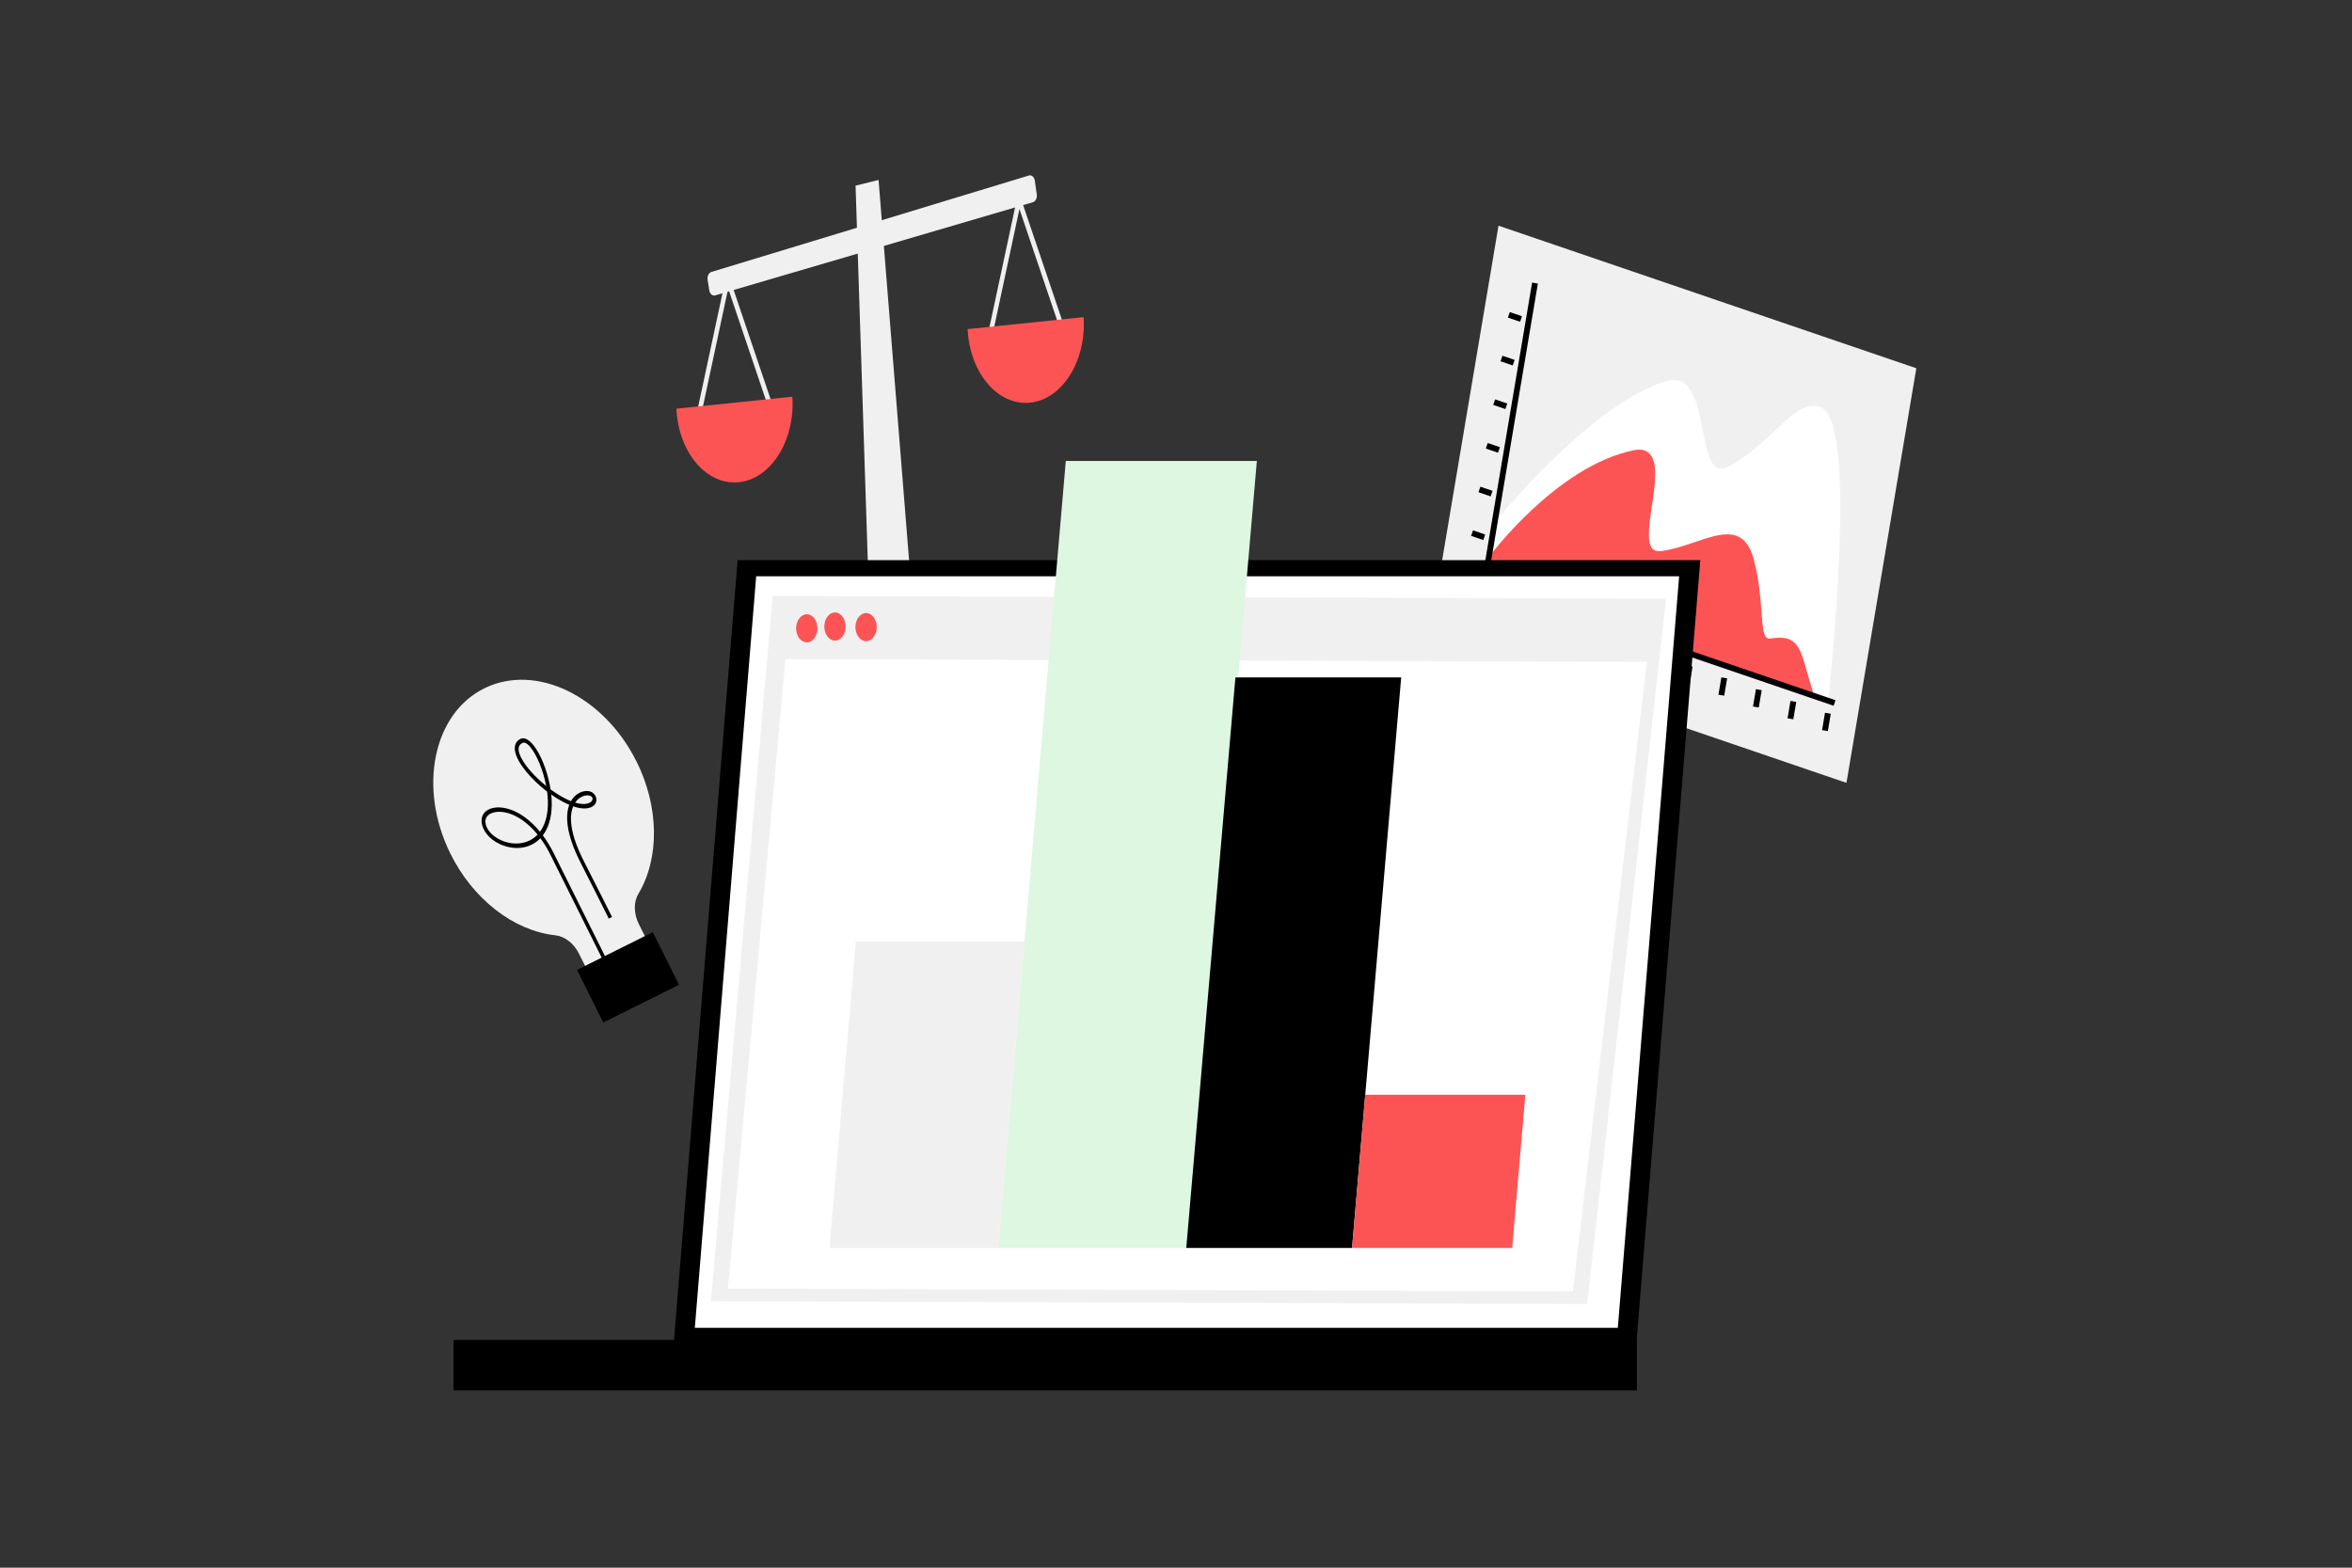 <svg width="684" height="456" viewBox="0 0 684 456" fill="none" xmlns="http://www.w3.org/2000/svg">
<rect x="0" y="0" width="684" height="456" fill="#333333" stroke="none"/>
<g clip-path="url(#clip0_467_61930)">
<path d="M536.98 227.71L415.48 186.24L435.79 65.65L557.3 107.12L536.98 227.71Z" fill="#F0F0F0"/>
<path d="M434.37 152.33C434.65 151.98 462.51 117.45 484.55 110.88C491.97 108.66 493.7 117.46 495.21 125.22C496.12 129.89 496.98 134.29 498.94 135.75C499.88 136.45 501.04 136.47 502.51 135.72C507.81 133.11 512.14 129.05 515.94 125.47C521.02 120.69 525.04 116.91 529.28 118.36C534.16 120.02 536.02 134.77 534.83 162.16C533.95 182.3 531.79 203.33 531.76 203.52L431.49 169.74L434.38 152.34L434.37 152.33Z" fill="white"/>
<path d="M432.71 162.39C432.9 162.12 452.44 135.63 475.08 130.97C477.49 130.47 479.16 130.99 480.21 132.57C482.13 135.49 481.26 141.35 480.42 147.01C479.68 151.96 478.92 157.08 480.24 159.19C480.81 160.1 481.77 160.46 483.16 160.28C486.47 159.85 489.73 158.75 492.89 157.68C500.65 155.05 507.34 152.79 510.01 162.66C511.55 168.38 511.94 173.62 512.26 177.84C512.53 181.47 512.74 184.33 513.61 185.33C513.8 185.52 514.01 185.66 514.24 185.73C514.47 185.8 514.7 185.8 514.93 185.73C522.44 184.56 523.35 187.8 525.56 195.61C526.07 197.43 526.66 199.48 527.42 201.83L431.62 169.69L432.71 162.38V162.39Z" fill="#FC5454"/>
<path d="M446.4 82.34L431.68 169.72L533.52 204.48" stroke="black" stroke-width="1.7" stroke-miterlimit="10"/>
<path d="M438.8 91.58L442.34 92.79" stroke="black" stroke-width="1.7" stroke-miterlimit="10"/>
<path d="M436.66 104.28L440.2 105.49" stroke="black" stroke-width="1.7" stroke-miterlimit="10"/>
<path d="M434.52 116.97L438.06 118.18" stroke="black" stroke-width="1.7" stroke-miterlimit="10"/>
<path d="M432.38 129.67L435.92 130.88" stroke="black" stroke-width="1.7" stroke-miterlimit="10"/>
<path d="M430.24 142.37L433.78 143.58" stroke="black" stroke-width="1.7" stroke-miterlimit="10"/>
<path d="M428.1 155.07L431.64 156.28" stroke="black" stroke-width="1.7" stroke-miterlimit="10"/>
<path d="M425.96 167.76L429.51 168.97" stroke="black" stroke-width="1.7" stroke-miterlimit="10"/>
<path d="M430.25 178.21L431.1 173.16" stroke="black" stroke-width="1.7" stroke-miterlimit="10"/>
<path d="M440.3 181.64L441.15 176.59" stroke="black" stroke-width="1.7" stroke-miterlimit="10"/>
<path d="M450.34 185.07L451.19 180.02" stroke="black" stroke-width="1.7" stroke-miterlimit="10"/>
<path d="M460.39 188.5L461.24 183.45" stroke="black" stroke-width="1.7" stroke-miterlimit="10"/>
<path d="M470.44 191.93L471.29 186.88" stroke="black" stroke-width="1.7" stroke-miterlimit="10"/>
<path d="M480.49 195.36L481.34 190.31" stroke="black" stroke-width="1.7" stroke-miterlimit="10"/>
<path d="M490.54 198.79L491.39 193.74" stroke="black" stroke-width="1.7" stroke-miterlimit="10"/>
<path d="M500.59 202.22L501.44 197.17" stroke="black" stroke-width="1.7" stroke-miterlimit="10"/>
<path d="M510.64 205.65L511.49 200.6" stroke="black" stroke-width="1.7" stroke-miterlimit="10"/>
<path d="M520.69 209.08L521.54 204.03" stroke="black" stroke-width="1.7" stroke-miterlimit="10"/>
<path d="M530.73 212.51L531.58 207.46" stroke="black" stroke-width="1.7" stroke-miterlimit="10"/>
<path d="M267.58 202.87L253.71 204.3L248.81 54L255.5 52.34L267.58 202.87Z" fill="#F0F0F0"/>
<path d="M287.7 213.43C288.14 213.39 288.56 213.4 288.98 213.47C289.4 213.54 289.8 213.67 290.19 213.84C290.58 214.02 290.95 214.24 291.3 214.51C291.65 214.78 291.98 215.09 292.29 215.45C292.6 215.8 292.88 216.2 293.13 216.63C293.38 217.06 293.6 217.52 293.79 218.01C293.98 218.5 294.13 219.02 294.24 219.57C294.35 220.12 294.43 220.69 294.46 221.28L295.12 232.99L231.64 239.54L230.98 227.83C230.95 227.24 230.96 226.66 231.01 226.1C231.06 225.54 231.16 224.99 231.29 224.47C231.42 223.94 231.58 223.44 231.79 222.97C231.99 222.49 232.22 222.05 232.49 221.63C232.75 221.22 233.04 220.84 233.36 220.5C233.68 220.16 234.02 219.86 234.38 219.61C234.74 219.35 235.13 219.15 235.53 218.99C235.93 218.83 236.35 218.73 236.79 218.69L287.72 213.44L287.7 213.43Z" fill="#F0F0F0"/>
<path d="M211.49 78.82L225.03 118.87L223.83 119.61L211.77 83.93L203.69 121.69L202.42 121.2L211.49 78.82Z" fill="#F0F0F0"/>
<path d="M230.42 115.39C230.43 115.48 230.44 115.57 230.45 115.67C231.16 128.29 224.18 139.3 214.87 140.26C205.56 141.22 197.43 131.77 196.72 119.15C196.72 119.06 196.72 118.96 196.72 118.87L230.43 115.39H230.42Z" fill="#FC5454"/>
<path d="M296.2 55.68L309.74 95.72L308.54 96.47L296.47 60.79L288.39 98.55L287.13 98.05L296.2 55.68Z" fill="#F0F0F0"/>
<path d="M315.12 92.25C315.13 92.34 315.14 92.43 315.15 92.53C315.86 105.15 308.88 116.16 299.57 117.12C290.26 118.08 282.13 108.63 281.42 96.01C281.42 95.92 281.42 95.82 281.42 95.73L315.13 92.25H315.12Z" fill="#FC5454"/>
<path d="M299.22 51.05L206.9 79.1C206.11 79.33 205.62 80.37 205.79 81.44L206.26 84.41C206.43 85.47 207.2 86.15 207.99 85.92L300.39 58.82C301.18 58.59 301.67 57.55 301.5 56.48L300.95 52.55C300.78 51.49 300.01 50.81 299.22 51.04V51.05Z" fill="#F0F0F0"/>
<path d="M185.1 221.5C175.56 202.35 155.74 192.83 140.82 200.23C125.98 207.58 121.54 229.09 130.92 248.18C134.12 254.69 138.68 260.38 144.08 264.6C149.48 268.82 155.51 271.4 161.48 272.05C162.81 272.19 164.16 272.76 165.38 273.69C166.6 274.62 167.62 275.89 168.35 277.34L171.64 283.93L189.02 275.27L185.76 268.74C185.03 267.27 184.64 265.68 184.62 264.13C184.6 262.59 184.96 261.15 185.66 259.99C188.71 254.87 190.28 248.55 190.18 241.76C190.08 234.96 188.33 227.95 185.12 221.5H185.1Z" fill="#F0F0F0"/>
<path d="M177.04 267.18C176.99 267.08 172.06 257.2 169 251.24C166.44 246.28 165.07 241.97 164.94 238.44C164.86 236.89 165.07 235.41 165.55 234.1C163.75 233.32 161.99 232.32 160.31 231.12C160.73 235.2 160.23 238.79 158.84 241.43C158.55 241.98 158.22 242.5 157.86 242.98C159.06 244.6 160.12 246.35 161.02 248.17L175.92 278.08C175.96 278.16 175.99 278.24 176 278.33C176.01 278.41 176.01 278.5 176 278.58C175.99 278.66 175.95 278.73 175.91 278.79C175.87 278.85 175.82 278.89 175.75 278.92C175.63 278.98 175.48 278.98 175.33 278.91C175.19 278.84 175.06 278.71 174.98 278.55L160.08 248.64C159.24 246.94 158.26 245.32 157.15 243.81C155.92 245.11 154.38 245.99 152.66 246.39C150.38 246.93 147.88 246.65 145.46 245.57C142.35 244.15 140.27 241.65 140.06 239.04C139.88 236.91 141.28 235.34 143.71 234.95C147.34 234.36 152.52 236.42 157.03 241.94C157.33 241.53 157.61 241.09 157.85 240.63C159.37 237.73 159.6 233.97 159.11 230.26C154.47 226.71 150.48 221.98 149.81 218.63C149.46 216.88 150 215.6 151.36 214.92C151.99 214.61 153.32 214.44 155.2 216.84C157.19 219.39 158.97 223.74 159.86 228.2C159.95 228.68 160.04 229.15 160.11 229.61C162.13 231.1 164.2 232.3 166.05 233.04C166.31 232.57 166.63 232.15 166.98 231.77C168.75 229.9 171.23 229.67 172.42 230.63C173.24 231.29 173.62 232.3 173.37 233.21C172.93 234.81 170.65 235.9 166.69 234.54C166.27 235.53 165.98 236.87 166.05 238.65C166.18 241.94 167.48 246.02 169.93 250.76C173 256.72 177.93 266.62 177.98 266.72L177.05 267.19L177.04 267.18ZM142.7 236.64C141.64 237.17 141.07 238.07 141.16 239.17C141.33 241.19 143.06 243.19 145.68 244.38C149 245.9 153.4 245.86 156.34 242.76C152.16 237.61 147.39 235.67 144.08 236.22C143.6 236.29 143.14 236.44 142.71 236.64H142.7ZM167.26 233.46C170.48 234.43 172.05 233.48 172.3 232.6C172.4 232.24 172.27 231.91 171.92 231.62C171.34 231.15 169.36 231.14 167.8 232.77C167.61 232.98 167.43 233.21 167.26 233.45V233.46ZM151.95 216.1C151 216.57 150.65 217.38 150.88 218.57C151.29 220.66 153.43 223.7 156.61 226.68C157.34 227.36 158.08 228.01 158.84 228.62C157.98 224.04 156.14 219.75 154.44 217.57C153.87 216.84 152.79 215.68 151.95 216.09V216.1Z" fill="black"/>
<path d="M189.84 271.14L167.81 282.12L175.43 297.42L197.46 286.44L189.84 271.14Z" fill="black"/>
<path d="M214.52 162.93H494.48L475.87 390.94H195.92L214.52 162.93Z" fill="black"/>
<path d="M488.32 167.63H219.91L202.07 386.24H470.49L488.32 167.63Z" fill="white"/>
<path d="M206.74 378.48L461.58 379.29L484.52 174.17L224.72 173.35L206.74 378.48Z" fill="#F0F0F0"/>
<path d="M211.7 374.83L457.44 375.62L478.94 192.52L228.42 191.74L211.7 374.83Z" fill="white"/>
<path d="M131.87 404.44L476.04 404.44V389.76L131.87 389.76V404.44Z" fill="black"/>
<path d="M251.87 186.5C253.582 186.5 254.97 184.669 254.97 182.41C254.97 180.151 253.582 178.32 251.87 178.32C250.158 178.32 248.77 180.151 248.77 182.41C248.77 184.669 250.158 186.5 251.87 186.5Z" fill="#FC5454"/>
<path d="M242.83 186.33C244.542 186.33 245.93 184.499 245.93 182.24C245.93 179.981 244.542 178.15 242.83 178.15C241.118 178.15 239.73 179.981 239.73 182.24C239.73 184.499 241.118 186.33 242.83 186.33Z" fill="#FC5454"/>
<path d="M234.63 186.85C236.342 186.85 237.73 185.019 237.73 182.76C237.73 180.501 236.342 178.67 234.63 178.67C232.918 178.67 231.53 180.501 231.53 182.76C231.53 185.019 232.918 186.85 234.63 186.85Z" fill="#FC5454"/>
<path d="M365.51 134.08H309.95L290.24 363H345.8L365.51 134.08Z" fill="#DEF7E0"/>
<path d="M407.49 197.04H359.28L344.99 363H393.2L407.49 197.04Z" fill="black"/>
<path d="M297.93 273.87H248.9L241.23 363.01H290.26L297.93 273.87Z" fill="#F0F0F0"/>
<path d="M443.6 318.44H397.03L393.19 363H439.76L443.6 318.44Z" fill="#FC5454"/>
</g>
<defs>
<clipPath id="clip0_467_61930">
<rect width="431.3" height="353.44" fill="white" transform="translate(126 51)"/>
</clipPath>
</defs>
</svg>
